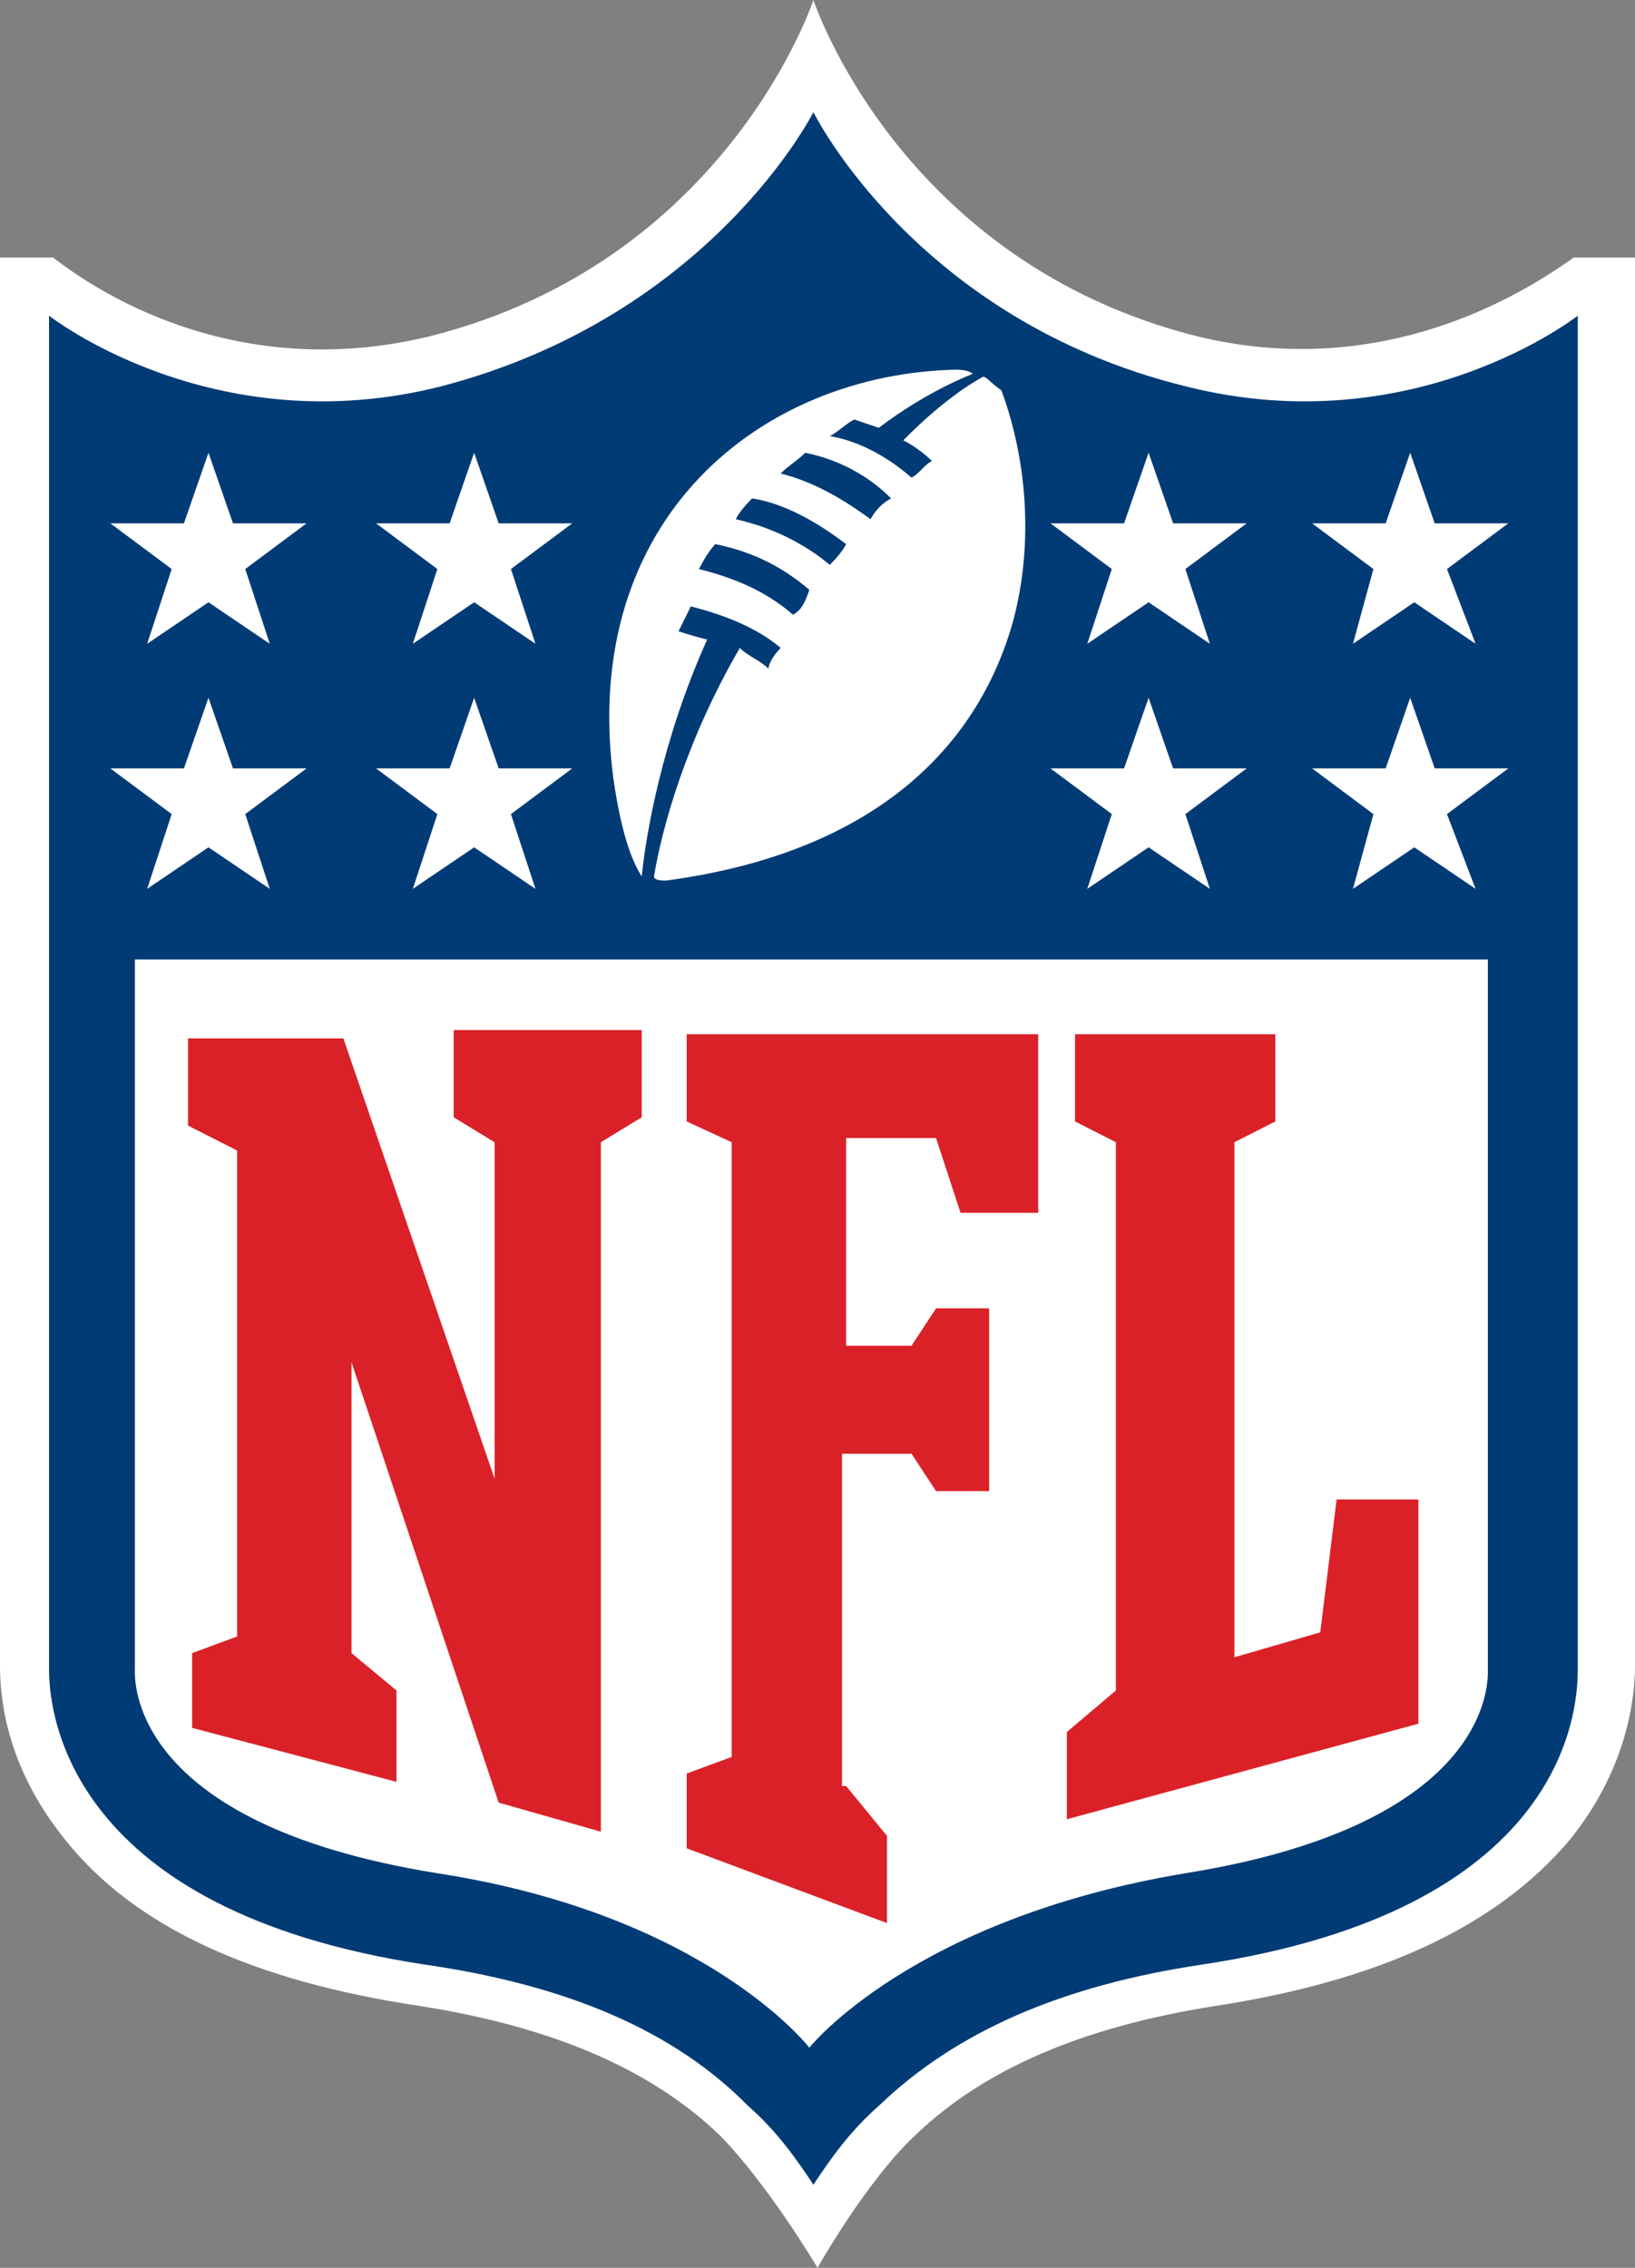 <svg xmlns="http://www.w3.org/2000/svg" fill="none" viewBox="0 0 62 86" height="86" width="62">
<rect x="0" y="0" width="62" height="86" fill="#808080" stroke="none"/>
<g clip-path="url(#clip0_129_1044)">
<path fill="white" d="M59.675 9.766C57.04 11.656 51.925 14.333 45.415 12.758C34.1 9.923 30.845 0 30.845 0C30.845 0 27.59 9.923 16.275 12.758C9.765 14.333 4.65 11.813 2.015 9.766H0V63.161C0 64.579 0.31 67.099 2.48 69.777C5.115 73.084 9.61 75.132 15.965 76.077C20.925 76.865 24.645 78.44 27.28 80.96C29.14 82.85 31 86 31 86C31 86 32.86 82.692 34.72 80.96C37.355 78.44 41.075 76.865 46.035 76.077C52.235 75.132 56.73 73.084 59.52 69.777C61.69 67.099 62 64.421 62 63.161V9.766H59.675Z"></path>
<path fill="#003B75" d="M59.83 11.971C59.83 11.971 53.63 16.853 44.95 14.648C34.72 12.128 30.845 4.253 30.845 4.253C30.845 4.253 26.97 11.971 16.74 14.648C8.06 16.853 1.86 11.971 1.86 11.971V63.319C1.86 65.051 2.635 72.454 16.12 74.502C21.545 75.289 25.575 77.022 28.365 79.857C29.45 80.802 30.225 81.905 30.845 82.85C31.465 81.905 32.24 80.802 33.325 79.857C36.27 77.022 40.3 75.289 45.57 74.502C59.21 72.454 59.83 65.051 59.83 63.319V11.971Z"></path>
<path fill="white" d="M30.69 77.652C30.69 77.652 34.565 72.769 44.95 71.037C56.73 69.146 56.42 63.634 56.42 63.319V36.385H5.115V63.319C5.115 63.634 4.805 69.146 16.585 71.037C26.815 72.612 30.69 77.652 30.69 77.652Z"></path>
<path fill="#DA2128" d="M18.755 56.073V43.315L17.205 42.37V39.062H24.335V42.37L22.785 43.315V69.462L18.91 68.359L13.33 51.663V62.689L15.035 64.106V67.571L7.285 65.524V62.689L8.99 62.059V43.63L7.13 42.685V39.377H13.02L18.755 56.073Z"></path>
<path fill="#DA2128" d="M32.085 67.729L33.635 69.619V72.927L26.04 70.091V67.256L27.745 66.626V43.315L26.04 42.527V39.22H39.37V45.993H36.425L35.495 43.157H32.085V51.033H34.565L35.495 49.615H37.51V56.546H35.495L34.565 55.128H31.93V67.729H32.085Z"></path>
<path fill="#DA2128" d="M40.455 68.989V65.681L42.315 64.106V43.315L40.765 42.527V39.22H48.36V42.527L46.81 43.315V62.846L50.065 61.901L50.685 56.861H53.785V65.366L40.455 68.989Z"></path>
<path fill="white" d="M6.51 30.872L4.185 29.139H6.975L7.905 26.461L8.835 29.139H11.625L9.3 30.872L10.23 33.707L7.905 32.132L5.58 33.707L6.51 30.872Z"></path>
<path fill="white" d="M16.585 30.872L14.26 29.139H17.05L17.98 26.461L18.91 29.139H21.7L19.375 30.872L20.305 33.707L17.98 32.132L15.655 33.707L16.585 30.872Z"></path>
<path fill="white" d="M6.51 21.579L4.185 19.846H6.975L7.905 17.169L8.835 19.846H11.625L9.3 21.579L10.23 24.414L7.905 22.839L5.58 24.414L6.51 21.579Z"></path>
<path fill="white" d="M16.585 21.579L14.26 19.846H17.05L17.98 17.169L18.91 19.846H21.7L19.375 21.579L20.305 24.414L17.98 22.839L15.655 24.414L16.585 21.579Z"></path>
<path fill="white" d="M55.955 33.707L53.63 32.132L51.305 33.707L52.08 30.872L49.755 29.139H52.545L53.475 26.461L54.405 29.139H57.195L54.87 30.872L55.955 33.707Z"></path>
<path fill="white" d="M45.88 33.707L43.555 32.132L41.23 33.707L42.16 30.872L39.835 29.139H42.625L43.555 26.461L44.485 29.139H47.275L44.95 30.872L45.88 33.707Z"></path>
<path fill="white" d="M55.955 24.414L53.63 22.839L51.305 24.414L52.08 21.579L49.755 19.846H52.545L53.475 17.169L54.405 19.846H57.195L54.87 21.579L55.955 24.414Z"></path>
<path fill="white" d="M45.88 24.414L43.555 22.839L41.23 24.414L42.16 21.579L39.835 19.846H42.625L43.555 17.169L44.485 19.846H47.275L44.95 21.579L45.88 24.414Z"></path>
<path fill="white" d="M37.2 14.333C37.2 14.333 35.96 14.963 34.255 16.696C34.565 16.854 35.03 17.169 35.34 17.483C35.03 17.641 34.875 17.956 34.565 18.113C33.48 17.169 32.395 16.696 31.465 16.538C31.775 16.381 32.085 16.066 32.395 15.908L33.325 16.223C35.185 14.806 36.89 14.176 36.89 14.176C36.89 14.176 36.735 14.018 36.27 14.018C28.83 14.176 22.01 19.689 23.25 29.454C23.405 30.557 23.715 32.289 24.335 33.234C24.49 31.659 25.11 28.037 26.815 24.256C26.195 24.099 25.73 23.941 25.73 23.941C25.885 23.626 26.195 22.996 26.195 22.996C27.435 23.311 28.675 23.784 29.605 24.571C29.295 24.886 29.14 25.201 29.14 25.359C28.83 25.044 28.365 24.886 28.055 24.571C26.04 28.037 25.11 31.344 24.8 33.234C24.8 33.392 25.11 33.392 25.265 33.392C33.48 32.289 37.2 28.037 38.44 23.469C39.215 20.476 38.905 17.326 37.975 14.806C37.51 14.491 37.355 14.176 37.2 14.333ZM30.07 23.311C28.985 22.366 27.745 21.894 26.505 21.579C26.505 21.579 26.815 20.949 27.125 20.634C28.675 20.949 29.76 21.579 30.69 22.366C30.535 22.839 30.38 23.154 30.07 23.311ZM31.465 21.421C30.535 20.634 29.295 20.004 27.9 19.689C28.055 19.374 28.365 19.059 28.52 18.901C29.605 19.059 30.845 19.689 32.085 20.634C31.93 20.949 31.62 21.264 31.465 21.421ZM33.015 19.689C31.93 18.901 30.845 18.271 29.605 17.956C29.915 17.641 30.225 17.483 30.535 17.169C32.085 17.483 33.17 18.271 33.79 18.901C33.48 19.059 33.17 19.374 33.015 19.689Z"></path>
</g>
<defs>
<clipPath id="clip0_129_1044">
<rect fill="white" height="86" width="62"></rect>
</clipPath>
</defs>
</svg>
